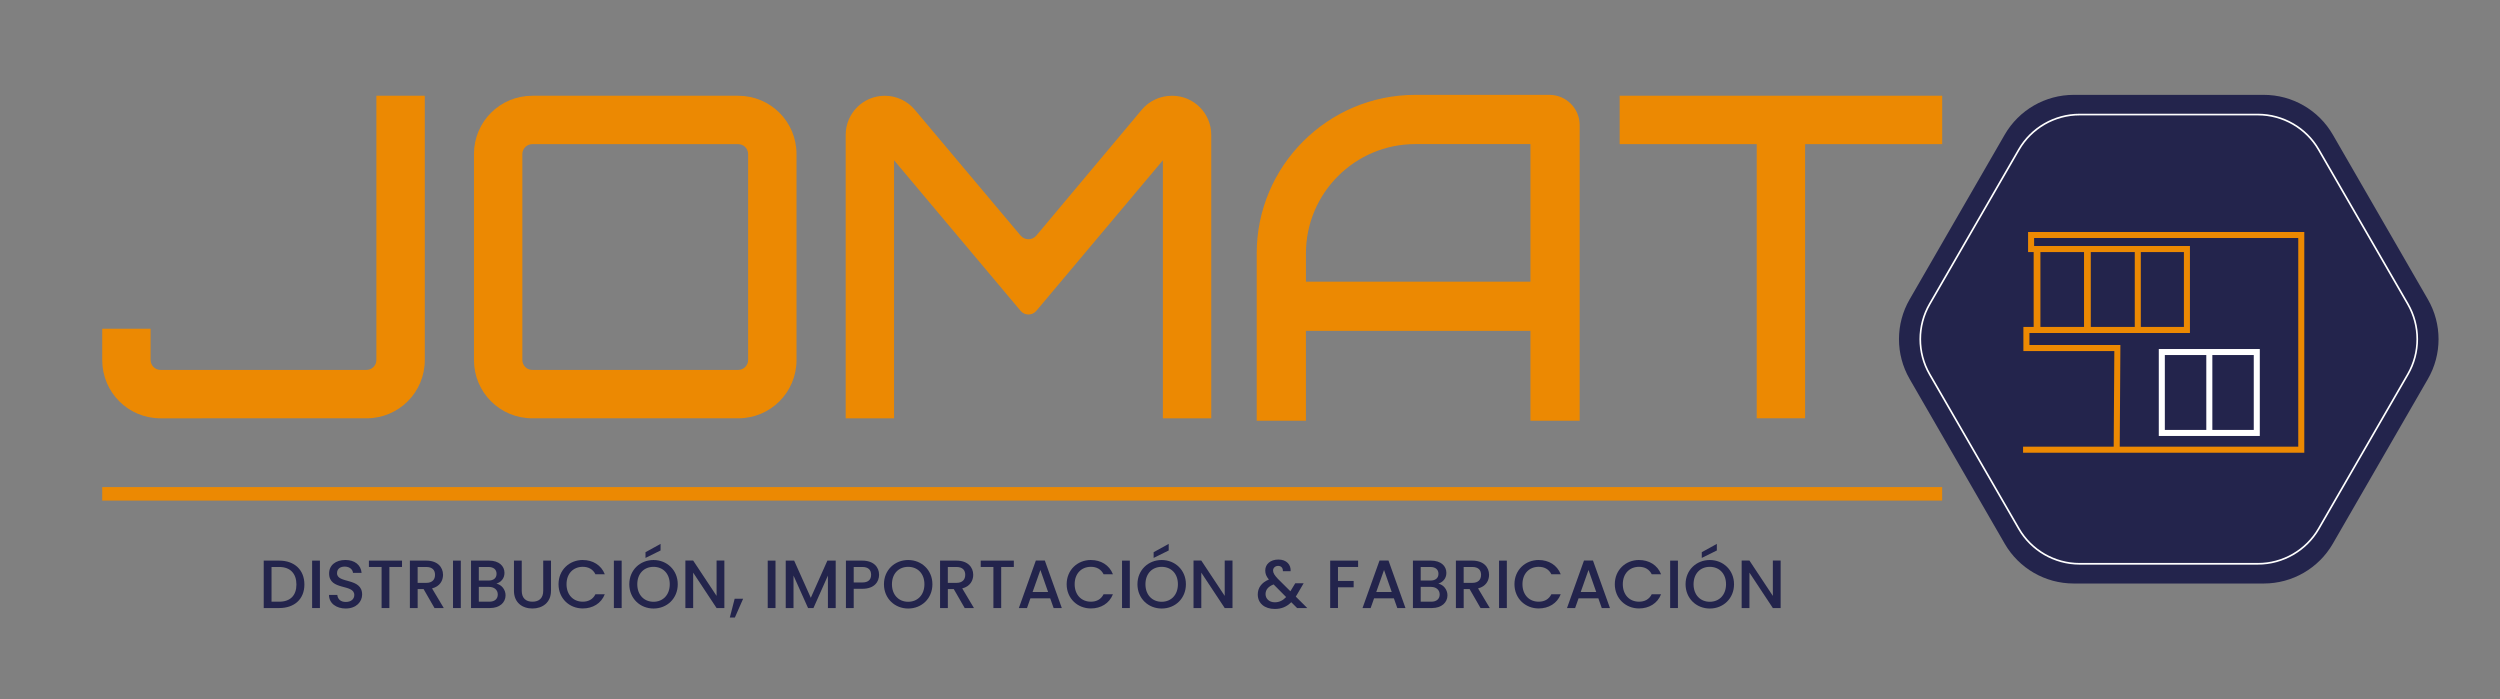 <?xml version="1.0" encoding="UTF-8"?>
<svg xmlns="http://www.w3.org/2000/svg" id="Capa_1" version="1.1" viewBox="0 0 944 264">
  <rect x="0" y="0" width="944" height="264" fill="#808080" stroke="none"/>
  <defs>
    <style>
      .st0 {
        fill: #fff;
      }

      .st1 {
        fill: #23244c;
      }

      .st2 {
        fill: #ec8902;
      }
    </style>
  </defs>
  <g>
    <path class="st1" d="M114.94,220.71c0,5.51-3.76,8.89-9.51,8.89h-5.85v-17.91h5.85c5.74,0,9.51,3.48,9.51,9.02ZM105.44,227.2c4.23,0,6.49-2.42,6.49-6.49s-2.27-6.62-6.49-6.62h-2.91v13.11h2.91Z"></path>
    <path class="st1" d="M117.86,211.69h2.94v17.91h-2.94v-17.91Z"></path>
    <path class="st1" d="M130.57,229.78c-3.58,0-6.34-1.96-6.34-5.13h3.14c.13,1.47,1.16,2.65,3.19,2.65s3.22-1.11,3.22-2.63c0-4.33-9.51-1.52-9.51-8.12,0-3.14,2.5-5.1,6.16-5.1,3.43,0,5.85,1.8,6.11,4.87h-3.25c-.1-1.21-1.16-2.32-3.01-2.37-1.7-.05-3.02.77-3.02,2.5,0,4.04,9.48,1.52,9.48,8.06,0,2.68-2.19,5.26-6.18,5.26Z"></path>
    <path class="st1" d="M139.31,211.69h12.49v2.4h-4.77v15.51h-2.94v-15.51h-4.79v-2.4Z"></path>
    <path class="st1" d="M160.95,211.69c4.25,0,6.34,2.45,6.34,5.36,0,2.11-1.13,4.38-4.15,5.13l4.43,7.42h-3.5l-4.12-7.16h-2.24v7.16h-2.94v-17.91h6.18ZM160.95,214.09h-3.25v6h3.25c2.29,0,3.32-1.26,3.32-3.04s-1.03-2.96-3.32-2.96Z"></path>
    <path class="st1" d="M171.06,211.69h2.94v17.91h-2.94v-17.91Z"></path>
    <path class="st1" d="M185.02,229.6h-7.16v-17.91h6.83c3.79,0,5.8,2.09,5.8,4.61,0,2.16-1.31,3.48-3.04,4.1,1.91.34,3.45,2.24,3.45,4.38,0,2.73-2.22,4.82-5.87,4.82ZM184.43,214.09h-3.63v5.13h3.63c1.91,0,3.07-.9,3.07-2.55s-1.16-2.58-3.07-2.58ZM184.66,221.61h-3.86v5.59h3.97c1.98,0,3.19-1,3.19-2.73s-1.34-2.86-3.3-2.86Z"></path>
    <path class="st1" d="M194.07,211.69h2.94v11.41c0,2.78,1.57,4.1,4.04,4.1s4.07-1.31,4.07-4.1v-11.41h2.94v11.36c0,4.56-3.3,6.72-7.03,6.72s-6.96-2.16-6.96-6.72v-11.36Z"></path>
    <path class="st1" d="M220.05,211.46c3.74,0,6.96,1.88,8.32,5.38h-3.53c-.95-1.91-2.65-2.81-4.79-2.81-3.55,0-6.13,2.52-6.13,6.57s2.58,6.6,6.13,6.6c2.14,0,3.84-.9,4.79-2.81h3.53c-1.37,3.5-4.59,5.36-8.32,5.36-5.05,0-9.15-3.76-9.15-9.15s4.1-9.15,9.15-9.15Z"></path>
    <path class="st1" d="M231.8,211.69h2.94v17.91h-2.94v-17.91Z"></path>
    <path class="st1" d="M246.77,229.78c-5.05,0-9.15-3.79-9.15-9.17s4.1-9.15,9.15-9.15,9.15,3.79,9.15,9.15-4.04,9.17-9.15,9.17ZM246.77,227.23c3.55,0,6.13-2.58,6.13-6.62s-2.58-6.57-6.13-6.57-6.13,2.52-6.13,6.57,2.58,6.62,6.13,6.62ZM249.43,205.36v2.5l-5.69,2.81v-2.16l5.69-3.14Z"></path>
    <path class="st1" d="M273.52,211.67v17.93h-2.94l-8.84-13.37v13.37h-2.94v-17.93h2.94l8.84,13.34v-13.34h2.94Z"></path>
    <path class="st1" d="M277.42,226.07h3.19l-3.12,7.11h-1.91l1.83-7.11Z"></path>
    <path class="st1" d="M289.89,211.69h2.94v17.91h-2.94v-17.91Z"></path>
    <path class="st1" d="M296.7,211.69h3.17l6.29,14.04,6.26-14.04h3.14v17.91h-2.94v-12.26l-5.46,12.26h-2.04l-5.49-12.26v12.26h-2.94v-17.91Z"></path>
    <path class="st1" d="M325.61,222.33h-3.25v7.27h-2.94v-17.91h6.18c4.25,0,6.34,2.42,6.34,5.33,0,2.55-1.67,5.31-6.34,5.31ZM325.61,219.94c2.29,0,3.32-1.11,3.32-2.91s-1.03-2.94-3.32-2.94h-3.25v5.85h3.25Z"></path>
    <path class="st1" d="M342.93,229.78c-5.05,0-9.15-3.79-9.15-9.17s4.1-9.15,9.15-9.15,9.15,3.79,9.15,9.15-4.04,9.17-9.15,9.17ZM342.93,227.23c3.55,0,6.13-2.58,6.13-6.62s-2.58-6.57-6.13-6.57-6.13,2.52-6.13,6.57,2.58,6.62,6.13,6.62Z"></path>
    <path class="st1" d="M361.15,211.69c4.25,0,6.34,2.45,6.34,5.36,0,2.11-1.13,4.38-4.15,5.13l4.43,7.42h-3.5l-4.12-7.16h-2.24v7.16h-2.94v-17.91h6.18ZM361.15,214.09h-3.25v6h3.25c2.29,0,3.32-1.26,3.32-3.04s-1.03-2.96-3.32-2.96Z"></path>
    <path class="st1" d="M370.33,211.69h12.49v2.4h-4.77v15.51h-2.94v-15.51h-4.79v-2.4Z"></path>
    <path class="st1" d="M396.58,225.94h-7.5l-1.29,3.66h-3.07l6.41-17.93h3.4l6.41,17.93h-3.09l-1.29-3.66ZM392.85,215.22l-2.94,8.32h5.85l-2.91-8.32Z"></path>
    <path class="st1" d="M411.92,211.46c3.74,0,6.96,1.88,8.32,5.38h-3.53c-.95-1.91-2.65-2.81-4.79-2.81-3.55,0-6.13,2.52-6.13,6.57s2.58,6.6,6.13,6.6c2.14,0,3.84-.9,4.79-2.81h3.53c-1.37,3.5-4.59,5.36-8.32,5.36-5.05,0-9.15-3.76-9.15-9.15s4.1-9.15,9.15-9.15Z"></path>
    <path class="st1" d="M423.68,211.69h2.94v17.91h-2.94v-17.91Z"></path>
    <path class="st1" d="M438.65,229.78c-5.05,0-9.15-3.79-9.15-9.17s4.1-9.15,9.15-9.15,9.15,3.79,9.15,9.15-4.04,9.17-9.15,9.17ZM438.65,227.23c3.55,0,6.13-2.58,6.13-6.62s-2.58-6.57-6.13-6.57-6.13,2.52-6.13,6.57,2.58,6.62,6.13,6.62ZM441.3,205.36v2.5l-5.69,2.81v-2.16l5.69-3.14Z"></path>
    <path class="st1" d="M465.39,211.67v17.93h-2.94l-8.84-13.37v13.37h-2.94v-17.93h2.94l8.84,13.34v-13.34h2.94Z"></path>
    <path class="st1" d="M484.42,215.69c.05-1.31-.7-2.01-1.8-2.01s-1.91.77-1.91,1.73.54,1.78,1.8,3.14l4.74,4.71,1.83-3.01h3.17l-2.32,3.97c-.21.36-.44.72-.64,1.06l4.35,4.33h-3.84l-2.22-2.22c-1.73,1.73-3.71,2.55-6.21,2.55-3.86,0-6.44-2.14-6.44-5.49,0-2.42,1.37-4.46,4.2-5.62-1-1.21-1.37-2.16-1.37-3.43,0-2.34,1.91-4.12,4.97-4.12s4.79,1.96,4.61,4.41h-2.94ZM485.65,225.45l-4.74-4.77c-2.09.82-3.04,2.06-3.04,3.66,0,1.73,1.39,3.09,3.5,3.09,1.67,0,3.04-.67,4.28-1.98Z"></path>
    <path class="st1" d="M502.28,211.69h10.54v2.4h-7.6v5.28h5.92v2.39h-5.92v7.83h-2.94v-17.91Z"></path>
    <path class="st1" d="M526.35,225.94h-7.5l-1.29,3.66h-3.07l6.41-17.93h3.4l6.41,17.93h-3.09l-1.29-3.66ZM522.61,215.22l-2.94,8.32h5.85l-2.91-8.32Z"></path>
    <path class="st1" d="M540.68,229.6h-7.16v-17.91h6.83c3.79,0,5.8,2.09,5.8,4.61,0,2.16-1.31,3.48-3.04,4.1,1.91.34,3.45,2.24,3.45,4.38,0,2.73-2.22,4.82-5.87,4.82ZM540.09,214.09h-3.63v5.13h3.63c1.91,0,3.07-.9,3.07-2.55s-1.16-2.58-3.07-2.58ZM540.32,221.61h-3.86v5.59h3.97c1.98,0,3.19-1,3.19-2.73s-1.34-2.86-3.3-2.86Z"></path>
    <path class="st1" d="M555.93,211.69c4.25,0,6.34,2.45,6.34,5.36,0,2.11-1.13,4.38-4.15,5.13l4.43,7.42h-3.5l-4.12-7.16h-2.24v7.16h-2.94v-17.91h6.18ZM555.93,214.09h-3.25v6h3.25c2.29,0,3.32-1.26,3.32-3.04s-1.03-2.96-3.32-2.96Z"></path>
    <path class="st1" d="M566.04,211.69h2.94v17.91h-2.94v-17.91Z"></path>
    <path class="st1" d="M581.01,211.46c3.74,0,6.96,1.88,8.32,5.38h-3.53c-.95-1.91-2.65-2.81-4.79-2.81-3.55,0-6.13,2.52-6.13,6.57s2.58,6.6,6.13,6.6c2.14,0,3.84-.9,4.79-2.81h3.53c-1.37,3.5-4.59,5.36-8.32,5.36-5.05,0-9.15-3.76-9.15-9.15s4.1-9.15,9.15-9.15Z"></path>
    <path class="st1" d="M603.56,225.94h-7.5l-1.29,3.66h-3.07l6.41-17.93h3.4l6.41,17.93h-3.09l-1.29-3.66ZM599.82,215.22l-2.94,8.32h5.85l-2.91-8.32Z"></path>
    <path class="st1" d="M618.9,211.46c3.74,0,6.96,1.88,8.32,5.38h-3.53c-.95-1.91-2.65-2.81-4.79-2.81-3.55,0-6.13,2.52-6.13,6.57s2.58,6.6,6.13,6.6c2.14,0,3.84-.9,4.79-2.81h3.53c-1.37,3.5-4.59,5.36-8.32,5.36-5.05,0-9.15-3.76-9.15-9.15s4.1-9.15,9.15-9.15Z"></path>
    <path class="st1" d="M630.65,211.69h2.94v17.91h-2.94v-17.91Z"></path>
    <path class="st1" d="M645.62,229.78c-5.05,0-9.15-3.79-9.15-9.17s4.1-9.15,9.15-9.15,9.15,3.79,9.15,9.15-4.04,9.17-9.15,9.17ZM645.62,227.23c3.55,0,6.13-2.58,6.13-6.62s-2.58-6.57-6.13-6.57-6.13,2.52-6.13,6.57,2.58,6.62,6.13,6.62ZM648.28,205.36v2.5l-5.69,2.81v-2.16l5.69-3.14Z"></path>
    <path class="st1" d="M672.37,211.67v17.93h-2.94l-8.84-13.37v13.37h-2.94v-17.93h2.94l8.84,13.34v-13.34h2.94Z"></path>
  </g>
  <rect class="st2" x="38.6" y="183.93" width="694.76" height="5.09"></rect>
  <g>
    <g>
      <path class="st2" d="M142.13,36.16h18.27v99.8c0,12.18-9.81,21.99-21.99,21.99H60.59c-12.18,0-21.99-9.81-21.99-21.99v-11.84h18.27v11.84c0,2.03,1.69,3.72,3.72,3.72h77.81c2.03,0,3.72-1.69,3.72-3.72V36.16Z"></path>
      <path class="st2" d="M278.77,36.16c12.18,0,21.99,9.81,21.99,21.99v77.81c0,12.18-9.81,21.99-21.99,21.99h-77.81c-12.18,0-21.99-9.81-21.99-21.99V58.15c0-12.18,9.81-21.99,21.99-21.99h77.81ZM278.77,139.68c2.03,0,3.72-1.69,3.72-3.72V58.15c0-2.03-1.69-3.72-3.72-3.72h-77.81c-2.03,0-3.72,1.69-3.72,3.72v77.81c0,2.03,1.69,3.72,3.72,3.72h77.81Z"></path>
      <path class="st2" d="M442.45,36.16h.15c8.16,0,14.77,6.61,14.77,14.77v107.02h-18.27V60.52l-47.79,56.86c-1.55,1.84-4.38,1.84-5.92,0l-47.79-56.86v97.43h-18.27V50.93c0-8.16,6.61-14.77,14.77-14.77h0c4.36,0,8.5,1.93,11.31,5.27l39.97,47.53c1.55,1.84,4.38,1.84,5.93,0l39.81-47.51c2.81-3.35,6.95-5.28,11.32-5.28Z"></path>
      <path class="st2" d="M733.37,36.16v18.27h-51.76v103.52h-18.27V54.43h-51.76v-18.27h121.79Z"></path>
    </g>
    <path class="st2" d="M585.06,35.82h-50.67c-33.01,0-59.86,26.85-59.86,59.86v63.2h18.59v-33.94h84.77v33.94h18.59V47.24c0-6.3-5.12-11.42-11.42-11.42ZM577.89,54.41v51.95h-84.77v-10.68c0-22.76,18.51-41.27,41.27-41.27h43.5Z"></path>
  </g>
  <g>
    <path class="st1" d="M854.83,35.82h-71.81c-10.74,0-20.67,5.73-26.04,15.03l-35.9,62.19c-5.37,9.3-5.37,20.77,0,30.07l35.9,62.19c5.37,9.3,15.3,15.03,26.04,15.03h71.81c10.74,0,20.67-5.73,26.04-15.03l35.9-62.19c5.37-9.3,5.37-20.77,0-30.07l-35.9-62.19c-5.37-9.3-15.3-15.03-26.04-15.03Z"></path>
    <rect class="st2" x="767.91" y="94.04" width="2.55" height="30.56"></rect>
    <rect class="st2" x="786.93" y="92.9" width="2.55" height="31.14"></rect>
    <path class="st2" d="M870.1,170.94h-106.19v-2.28h34.22l.24-36.11h-34.34v-9.1h60.61v-28.28h-58.84v-7.58h104.3v83.34ZM800.41,168.66h67.41v-78.78h-99.74v3.02h58.84v32.83h-60.61v4.54h34.35l-.25,38.38Z"></path>
    <rect class="st2" x="806.09" y="94.04" width="2.28" height="30.56"></rect>
    <rect class="st0" x="833.1" y="132.93" width="2.28" height="30.56"></rect>
    <path class="st0" d="M853.3,164.62h-38.14v-32.83h38.14v32.83ZM817.44,162.34h33.58v-28.28h-33.58v28.28Z"></path>
    <path class="st0" d="M852.6,213.21h-67.35c-9.55,0-18.44-5.14-23.21-13.4l-33.68-58.33c-4.77-8.27-4.77-18.54,0-26.81l33.68-58.33c4.77-8.27,13.67-13.4,23.21-13.4h67.35c9.55,0,18.44,5.14,23.21,13.4l33.68,58.33c4.77,8.27,4.77,18.54,0,26.81l-33.68,58.33c-4.77,8.27-13.67,13.4-23.21,13.4ZM785.25,43.58c-9.32,0-18,5.01-22.66,13.08l-33.68,58.33c-4.66,8.07-4.66,18.1,0,26.17l33.68,58.33c4.66,8.07,13.34,13.08,22.66,13.08h67.35c9.32,0,18-5.01,22.66-13.08l33.68-58.33c4.66-8.07,4.66-18.1,0-26.17l-33.68-58.33c-4.66-8.07-13.34-13.08-22.66-13.08h-67.35Z"></path>
  </g>
</svg>
